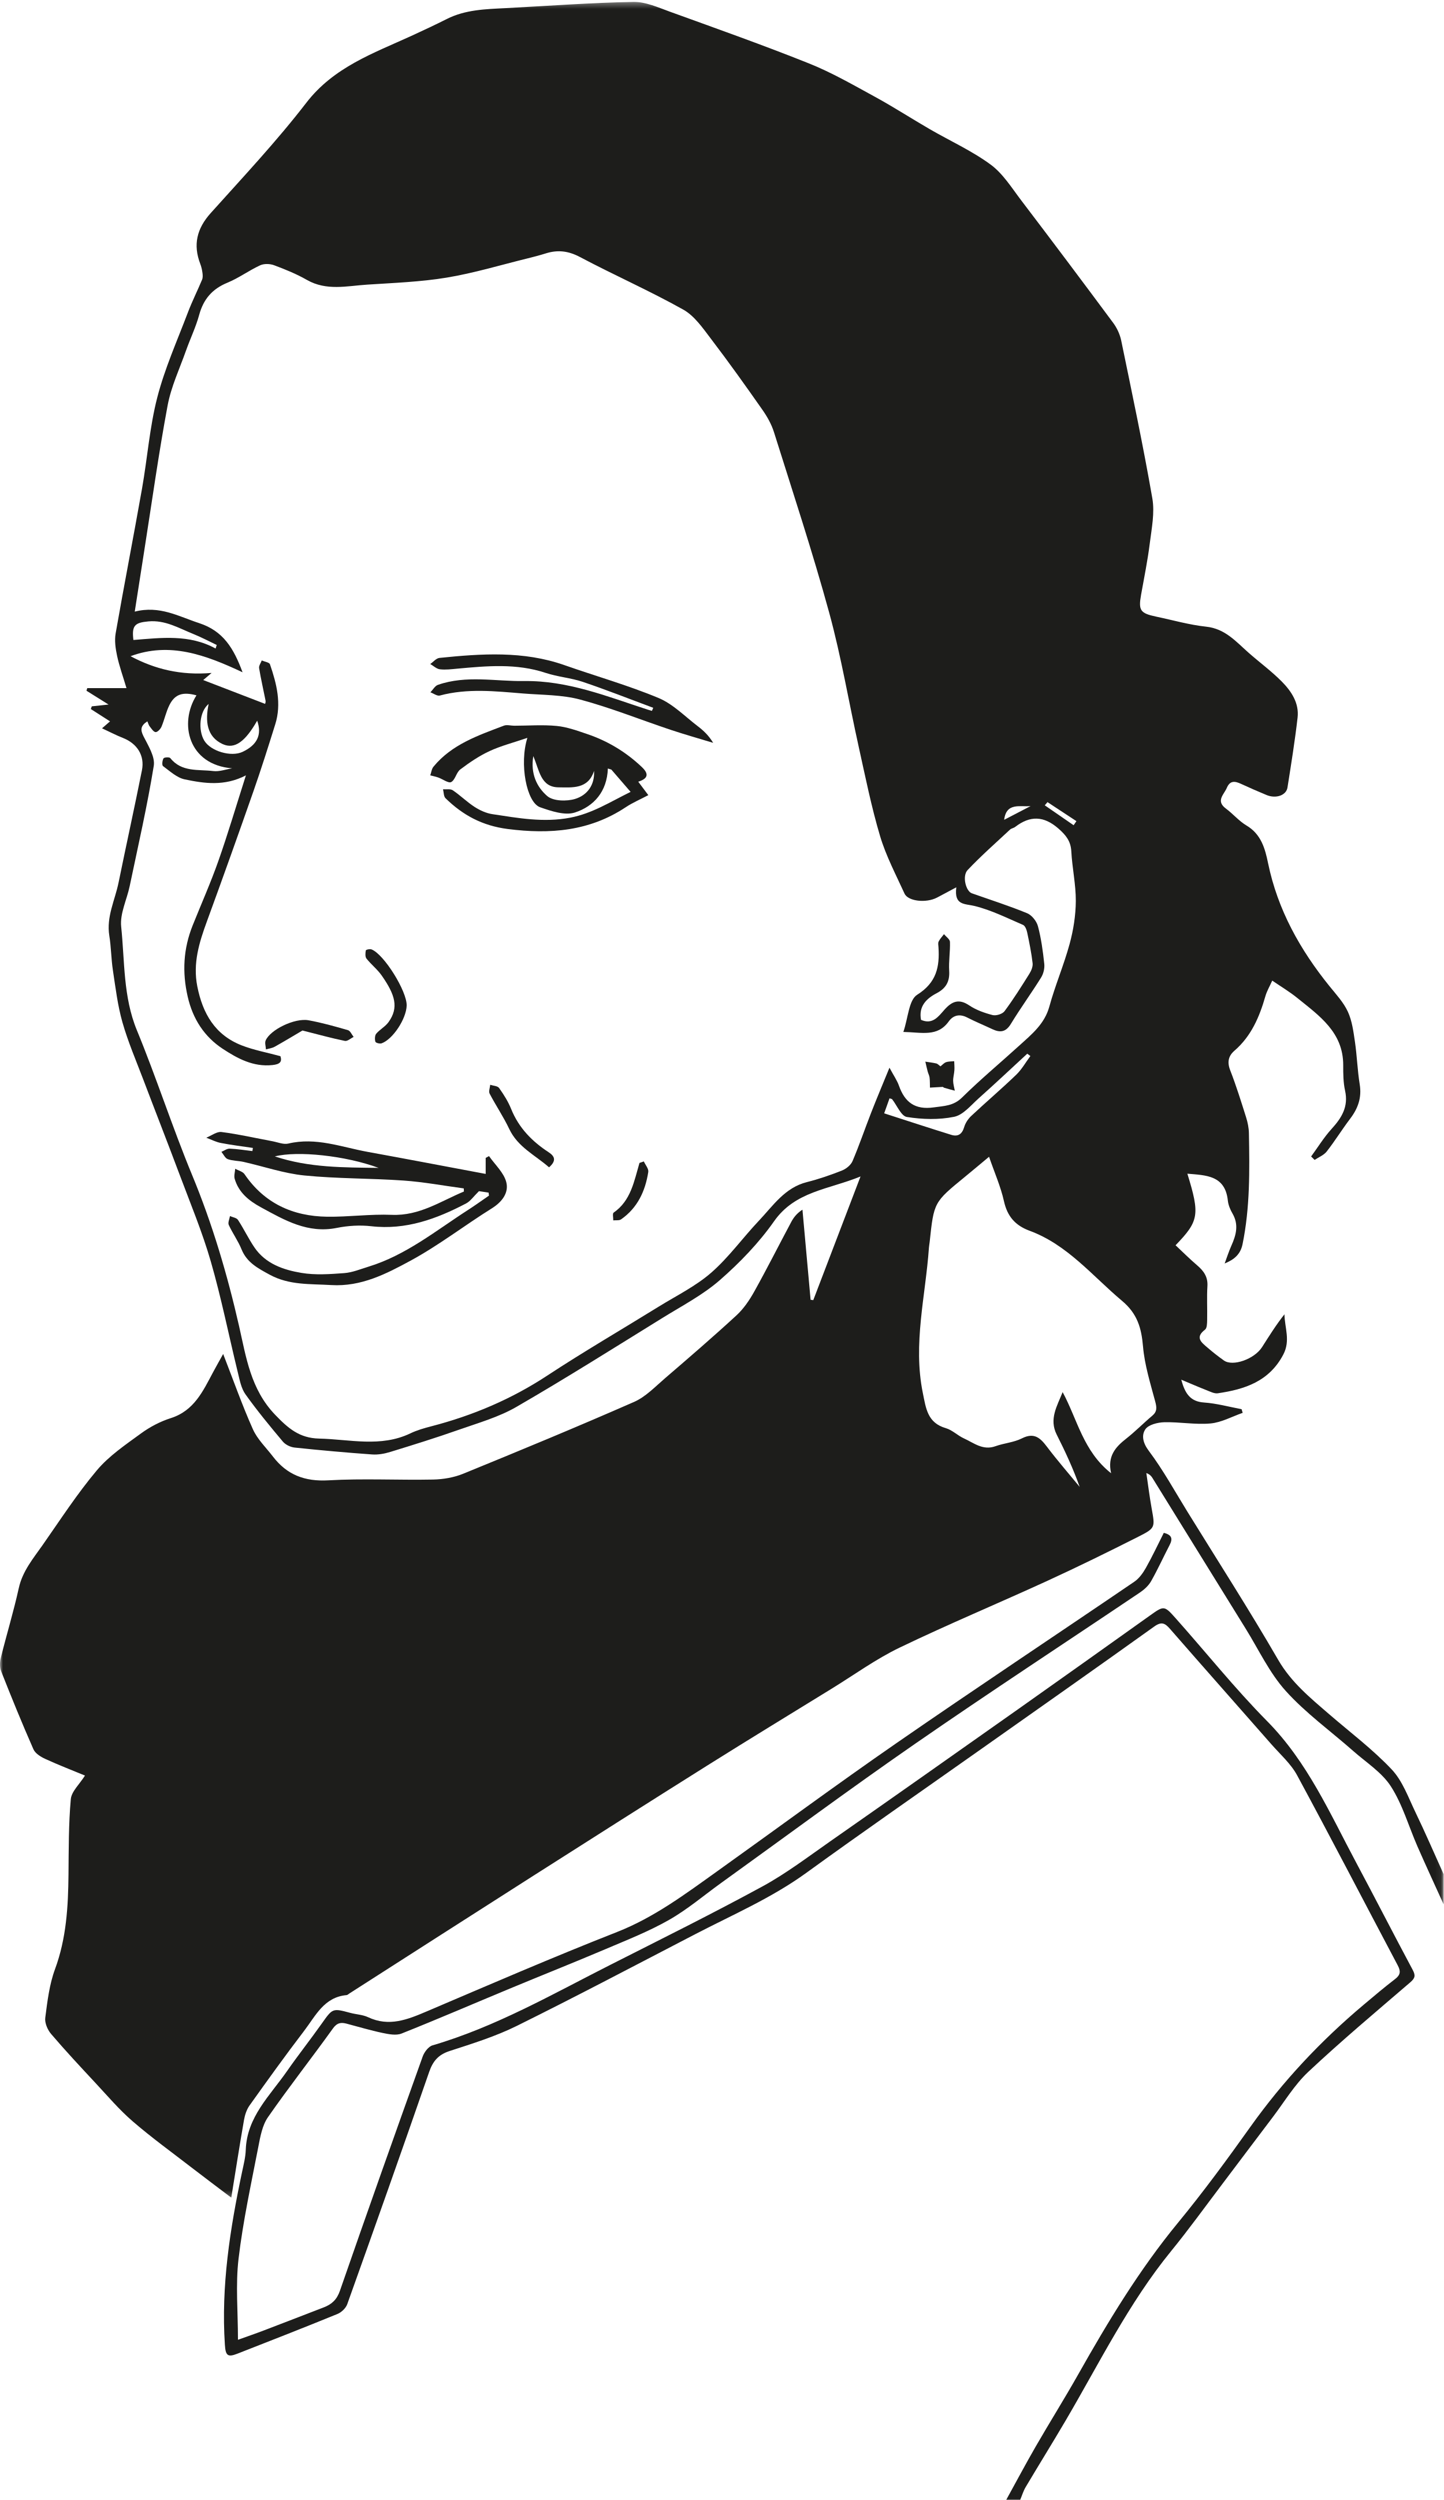 <?xml version="1.0" encoding="UTF-8"?>
<svg width="245px" height="424px" viewBox="0 0 245 424" version="1.1" xmlns="http://www.w3.org/2000/svg" xmlns:xlink="http://www.w3.org/1999/xlink">
    <!-- Generator: Sketch 59.1 (86144) - https://sketch.com -->
    <title>Group 22</title>
    <desc>Created with Sketch.</desc>
    <defs>
        <polygon id="path-1" points="0 0.321 244.936 0.321 244.936 372.763 0 372.763"></polygon>
    </defs>
    <g id="Page-1" stroke="none" stroke-width="1" fill="none" fill-rule="evenodd">
        <g id="Home" transform="translate(-681, -1933)">
            <g id="ÜberUnsTeaser" transform="translate(0, 1908)">
                <g id="Group-22" transform="translate(681, 25)">
                    <g id="Group-3">
                        <mask id="mask-2" fill="white">
                            <use xlink:href="#path-1"></use>
                        </mask>
                        <g id="Clip-2"></g>
                        <path d="M174.861,136.725 C173.151,136.913 170.738,136.033 170.375,139.056 C171.934,138.245 173.397,137.485 174.861,136.725 L174.861,136.725 Z M177.726,136.054 C177.572,136.235 177.419,136.417 177.265,136.598 C178.897,137.724 180.529,138.85 182.161,139.975 C182.318,139.744 182.475,139.512 182.632,139.281 C180.996,138.205 179.361,137.129 177.726,136.054 L177.726,136.054 Z M43.636,122.24 C41.634,125.747 39.833,127.161 37.771,126.208 C35.061,124.956 34.792,122.307 35.402,119.402 C33.84,120.667 33.585,123.852 34.661,125.627 C35.752,127.425 39.219,128.442 41.156,127.53 C43.615,126.374 44.487,124.645 43.636,122.24 L43.636,122.24 Z M36.578,110.003 C36.643,109.801 36.707,109.598 36.771,109.396 C35.447,108.77 34.149,108.078 32.791,107.532 C30.336,106.543 28.028,105.136 25.164,105.402 C22.867,105.614 22.332,106.1 22.636,108.553 C27.356,108.186 32.102,107.55 36.578,110.003 L36.578,110.003 Z M174.823,179.121 C174.647,178.989 174.472,178.857 174.297,178.724 C171.553,181.253 168.837,183.814 166.052,186.297 C164.741,187.466 163.426,189.115 161.884,189.431 C159.301,189.96 156.49,189.876 153.869,189.461 C152.897,189.308 152.19,187.494 151.356,186.441 C151.322,186.398 151.235,186.398 150.923,186.298 C150.663,187.028 150.399,187.766 150.015,188.842 C153.952,190.11 157.668,191.332 161.404,192.492 C162.533,192.844 163.236,192.381 163.589,191.177 C163.793,190.482 164.259,189.781 164.793,189.28 C167.307,186.925 169.934,184.688 172.416,182.3 C173.362,181.39 174.029,180.189 174.823,179.121 L174.823,179.121 Z M180.296,236.128 C182.807,240.776 183.784,246.166 188.518,249.889 C187.867,246.987 189.26,245.449 191.067,244.031 C192.609,242.822 193.987,241.407 195.49,240.145 C196.34,239.434 196.276,238.745 196.008,237.741 C195.185,234.654 194.204,231.547 193.933,228.392 C193.664,225.256 192.98,222.834 190.379,220.652 C185.333,216.42 181.121,211.13 174.686,208.758 C172.258,207.862 170.916,206.327 170.342,203.756 C169.786,201.266 168.731,198.886 167.81,196.209 C166.243,197.513 164.956,198.599 163.653,199.665 C158.453,203.922 158.451,203.92 157.734,210.663 C157.699,210.989 157.632,211.312 157.609,211.639 C157.038,219.83 154.877,227.932 156.569,236.253 C157.107,238.899 157.356,241.338 160.479,242.243 C161.573,242.559 162.473,243.491 163.538,243.975 C165.22,244.74 166.759,246.069 168.878,245.31 C170.353,244.781 172.01,244.668 173.386,243.974 C175.424,242.947 176.463,243.845 177.607,245.359 C179.38,247.704 181.318,249.927 183.186,252.201 C182.083,249.107 180.735,246.201 179.292,243.343 C177.959,240.703 179.355,238.494 180.296,236.128 L180.296,236.128 Z M162.255,150.502 C160.8,151.279 159.891,151.774 158.972,152.253 C157.135,153.21 154.067,152.888 153.464,151.562 C152,148.348 150.324,145.18 149.321,141.819 C147.845,136.87 146.83,131.779 145.708,126.729 C144.018,119.12 142.736,111.404 140.68,103.898 C137.862,93.609 134.509,83.465 131.311,73.282 C130.891,71.946 130.161,70.657 129.351,69.502 C126.527,65.474 123.674,61.464 120.691,57.554 C119.287,55.714 117.856,53.593 115.924,52.512 C110.208,49.313 104.187,46.662 98.393,43.592 C96.424,42.549 94.621,42.346 92.59,42.984 C91.59,43.298 90.573,43.566 89.555,43.816 C84.976,44.939 80.438,46.319 75.799,47.087 C71.342,47.824 66.783,47.983 62.261,48.282 C58.841,48.508 55.377,49.368 52.069,47.477 C50.312,46.473 48.407,45.697 46.506,44.989 C45.802,44.727 44.798,44.697 44.136,45.002 C42.236,45.879 40.514,47.161 38.585,47.952 C36.01,49.008 34.522,50.744 33.796,53.405 C33.23,55.48 32.276,57.446 31.555,59.482 C30.464,62.562 29.035,65.588 28.441,68.766 C26.924,76.882 25.787,85.07 24.503,93.23 C23.977,96.569 23.46,99.909 22.862,103.745 C27.093,102.66 30.317,104.562 33.794,105.696 C37.875,107.027 39.646,109.952 41.155,114.031 C34.819,111.053 28.777,108.841 22.148,111.304 C26.283,113.506 30.674,114.588 35.903,114.142 C34.979,114.926 34.594,115.253 34.481,115.349 C37.958,116.688 41.447,118.03 44.98,119.391 C44.99,119.331 45.102,119.077 45.058,118.853 C44.698,117.01 44.267,115.179 43.962,113.328 C43.896,112.928 44.249,112.46 44.408,112.024 C44.891,112.237 45.69,112.341 45.806,112.679 C46.939,115.983 47.796,119.354 46.704,122.847 C45.512,126.663 44.308,130.478 42.987,134.251 C40.416,141.597 37.799,148.929 35.123,156.237 C33.807,159.832 32.694,163.365 33.476,167.313 C34.388,171.911 36.475,175.534 40.971,177.302 C43.045,178.117 45.281,178.52 47.578,179.146 C47.899,180.122 47.473,180.52 46.231,180.654 C42.975,181.008 40.273,179.526 37.797,177.901 C34.68,175.855 32.722,172.862 31.85,169.07 C30.887,164.884 31.111,160.906 32.691,156.961 C34.15,153.317 35.75,149.723 37.053,146.025 C38.677,141.416 40.061,136.722 41.724,131.517 C38.061,133.405 34.654,132.887 31.339,132.196 C30.006,131.917 28.824,130.798 27.66,129.945 C27.452,129.792 27.535,128.985 27.743,128.633 C27.856,128.442 28.742,128.395 28.895,128.587 C30.823,131.017 33.657,130.471 36.183,130.786 C37.217,130.915 38.32,130.494 39.39,130.323 C31.96,129.714 30.323,122.721 33.334,117.941 C31.027,117.322 29.695,117.719 28.76,119.564 C28.172,120.724 27.914,122.047 27.404,123.253 C27.235,123.655 26.729,124.196 26.403,124.178 C26.048,124.16 25.698,123.586 25.397,123.213 C25.227,123.001 25.16,122.705 25.002,122.349 C23.858,123.105 23.781,123.76 24.346,124.882 C25.146,126.474 26.34,128.353 26.089,129.904 C24.98,136.744 23.424,143.512 22.004,150.301 C21.521,152.605 20.328,154.958 20.56,157.175 C21.174,163.053 20.878,169.048 23.224,174.749 C26.56,182.851 29.248,191.22 32.599,199.314 C36.045,207.635 38.57,216.185 40.565,224.942 C41.77,230.237 42.523,235.629 46.673,239.961 C48.906,242.292 50.816,243.935 54.144,244.009 C59.343,244.127 64.576,245.546 69.637,243.121 C70.75,242.588 71.968,242.241 73.169,241.929 C80.19,240.109 86.752,237.336 92.847,233.329 C99.037,229.26 105.453,225.533 111.756,221.633 C114.766,219.771 118.023,218.178 120.659,215.881 C123.652,213.273 126.015,209.956 128.763,207.053 C131.167,204.513 133.155,201.45 136.904,200.506 C138.929,199.996 140.922,199.31 142.865,198.539 C143.573,198.257 144.361,197.615 144.648,196.941 C145.802,194.233 146.747,191.438 147.82,188.695 C148.751,186.309 149.75,183.949 150.914,181.101 C151.632,182.442 152.203,183.25 152.52,184.147 C153.519,186.974 155.247,188.279 158.421,187.833 C160.194,187.584 161.771,187.596 163.222,186.166 C166.348,183.087 169.73,180.27 172.981,177.315 C175.056,175.429 177.23,173.688 178.041,170.726 C179.023,167.136 180.508,163.683 181.484,160.092 C182.123,157.741 182.517,155.252 182.53,152.823 C182.544,150.02 181.915,147.22 181.767,144.408 C181.675,142.652 180.828,141.627 179.561,140.522 C177.09,138.365 174.757,138.32 172.238,140.264 C171.983,140.46 171.597,140.501 171.367,140.716 C168.945,142.975 166.451,145.171 164.176,147.572 C163.214,148.587 163.874,151.161 164.889,151.52 C168.023,152.628 171.198,153.637 174.268,154.899 C175.069,155.228 175.879,156.251 176.107,157.109 C176.66,159.189 176.95,161.352 177.18,163.499 C177.261,164.25 177.04,165.167 176.639,165.811 C174.986,168.467 173.138,171.002 171.512,173.672 C170.661,175.071 169.699,175.191 168.381,174.57 C166.956,173.9 165.495,173.302 164.096,172.584 C162.83,171.933 161.733,172.191 160.977,173.245 C159.047,175.934 156.415,175.094 153.27,175.038 C154.092,172.633 154.187,169.628 155.613,168.732 C158.915,166.656 159.438,163.983 159.229,160.67 C159.208,160.343 159.126,159.961 159.258,159.697 C159.483,159.243 159.854,158.862 160.164,158.451 C160.519,158.886 161.161,159.312 161.177,159.759 C161.234,161.39 160.947,163.038 161.046,164.664 C161.156,166.472 160.523,167.626 158.916,168.468 C157.155,169.391 155.836,170.706 156.267,172.986 C158.231,173.849 159.22,172.417 160.233,171.278 C161.484,169.871 162.664,169.334 164.443,170.531 C165.613,171.317 167.031,171.821 168.409,172.174 C169.008,172.327 170.078,171.999 170.434,171.519 C171.949,169.482 173.304,167.323 174.653,165.168 C174.977,164.649 175.267,163.95 175.201,163.377 C174.998,161.626 174.645,159.889 174.279,158.162 C174.18,157.694 173.934,157.035 173.574,156.88 C170.879,155.72 168.21,154.377 165.388,153.68 C163.657,153.252 161.856,153.607 162.255,150.502 L162.255,150.502 Z M244.937,323.021 C243.459,319.758 241.951,316.508 240.513,313.228 C239.017,309.815 237.984,306.119 236.001,303.024 C234.471,300.635 231.812,298.954 229.609,297.01 C225.772,293.624 221.552,290.591 218.151,286.818 C215.386,283.752 213.569,279.83 211.361,276.269 C206.075,267.745 200.806,259.209 195.525,250.681 C195.326,250.36 195.075,250.071 194.496,249.856 C194.794,251.86 195.042,253.873 195.4,255.866 C195.977,259.08 196.06,259.179 193.154,260.646 C188.057,263.22 182.929,265.742 177.739,268.122 C169.391,271.951 160.904,275.486 152.632,279.469 C148.632,281.394 144.982,284.047 141.183,286.385 C134.147,290.717 127.088,295.016 120.09,299.41 C110.086,305.692 100.117,312.03 90.153,318.377 C79.859,324.935 69.589,331.531 59.308,338.11 C59.142,338.216 58.978,338.391 58.802,338.407 C54.988,338.741 53.54,341.931 51.614,344.452 C48.436,348.609 45.381,352.861 42.342,357.121 C41.842,357.823 41.547,358.747 41.396,359.609 C40.654,363.861 39.992,368.127 39.24,372.763 C36.839,370.944 34.671,369.326 32.53,367.674 C29.164,365.076 25.71,362.576 22.495,359.801 C20.223,357.84 18.257,355.519 16.203,353.315 C13.653,350.578 11.098,347.843 8.671,345 C8.068,344.292 7.566,343.123 7.679,342.252 C8.039,339.474 8.372,336.612 9.333,334.009 C11.264,328.78 11.568,323.409 11.621,317.953 C11.662,313.689 11.633,309.41 12.013,305.171 C12.131,303.856 13.487,302.651 14.419,301.168 C12.319,300.3 9.971,299.394 7.687,298.347 C6.913,297.993 5.984,297.421 5.672,296.709 C3.747,292.339 1.946,287.912 0.192,283.469 C-0.072,282.799 -0.039,281.904 0.141,281.183 C1.121,277.239 2.313,273.343 3.186,269.376 C3.82,266.491 5.628,264.357 7.227,262.075 C10.225,257.798 13.076,253.385 16.429,249.399 C18.495,246.942 21.295,245.057 23.926,243.134 C25.441,242.027 27.196,241.108 28.982,240.54 C32.942,239.281 34.445,235.947 36.164,232.731 C36.646,231.831 37.151,230.944 37.864,229.659 C39.634,234.208 41.102,238.395 42.911,242.43 C43.676,244.139 45.145,245.537 46.313,247.063 C48.69,250.166 51.718,251.321 55.722,251.091 C61.624,250.751 67.561,251.077 73.48,250.959 C75.2,250.925 77.02,250.615 78.603,249.968 C88.304,246.007 97.987,242 107.581,237.792 C109.546,236.929 111.163,235.213 112.839,233.773 C116.919,230.268 120.996,226.755 124.952,223.113 C126.172,221.99 127.16,220.53 127.975,219.069 C130.141,215.185 132.143,211.209 134.239,207.285 C134.652,206.51 135.191,205.801 136.15,205.183 L137.532,220.465 C137.683,220.487 137.833,220.51 137.984,220.533 C140.587,213.723 143.189,206.913 146.004,199.549 C140.555,201.781 134.924,202.038 131.334,207.151 C128.756,210.823 125.539,214.156 122.149,217.119 C119.271,219.635 115.773,221.461 112.488,223.492 C104.231,228.595 96.02,233.781 87.618,238.637 C84.603,240.38 81.126,241.36 77.803,242.53 C73.975,243.878 70.095,245.084 66.215,246.276 C65.234,246.578 64.151,246.774 63.138,246.702 C58.746,246.389 54.358,245.995 49.979,245.533 C49.278,245.459 48.436,245.05 47.99,244.519 C45.798,241.911 43.626,239.275 41.649,236.505 C40.928,235.496 40.674,234.111 40.368,232.858 C38.829,226.565 37.562,220.196 35.769,213.978 C34.326,208.974 32.304,204.133 30.474,199.244 C28.46,193.863 26.359,188.514 24.321,183.141 C23.093,179.906 21.716,176.71 20.771,173.392 C19.958,170.532 19.604,167.534 19.155,164.58 C18.86,162.638 18.861,160.65 18.546,158.712 C18.024,155.505 19.508,152.685 20.117,149.699 C21.412,143.344 22.813,137.01 24.082,130.65 C24.583,128.139 23.255,126.11 20.856,125.166 C19.703,124.712 18.6,124.133 17.312,123.535 C17.812,123.102 18.21,122.756 18.671,122.356 C17.497,121.604 16.452,120.934 15.407,120.265 C15.463,120.112 15.519,119.96 15.574,119.807 C16.372,119.722 17.169,119.638 18.421,119.505 C16.955,118.589 15.813,117.875 14.671,117.16 C14.715,117.012 14.759,116.864 14.803,116.716 L21.459,116.716 C20.849,114.668 20.236,112.978 19.864,111.236 C19.6,110.003 19.408,108.657 19.621,107.437 C21.052,99.247 22.646,91.085 24.094,82.897 C25.007,77.734 25.385,72.447 26.69,67.392 C27.96,62.473 30.072,57.766 31.881,52.991 C32.596,51.106 33.51,49.297 34.288,47.433 C34.429,47.097 34.403,46.66 34.352,46.283 C34.282,45.768 34.168,45.247 33.981,44.763 C32.727,41.508 33.399,38.763 35.746,36.148 C41.259,30.007 46.931,23.969 51.96,17.445 C56.626,11.39 63.311,9.049 69.774,6.099 C71.804,5.172 73.824,4.221 75.817,3.218 C78.969,1.63 82.382,1.552 85.789,1.377 C93.009,1.004 100.224,0.463 107.447,0.321 C109.509,0.282 111.641,1.253 113.66,1.984 C121.555,4.842 129.475,7.644 137.268,10.763 C141.133,12.309 144.782,14.418 148.449,16.419 C151.605,18.142 154.63,20.101 157.743,21.905 C161.191,23.903 164.877,25.567 168.068,27.907 C170.166,29.445 171.653,31.862 173.273,33.992 C178.516,40.883 183.715,47.809 188.873,54.765 C189.513,55.628 190.014,56.704 190.231,57.753 C192.068,66.668 193.959,75.575 195.515,84.54 C195.939,86.98 195.398,89.622 195.083,92.144 C194.718,95.068 194.129,97.965 193.607,100.868 C193.13,103.526 193.452,104.022 196.159,104.59 C198.987,105.182 201.793,105.993 204.652,106.297 C207.862,106.637 209.707,108.828 211.848,110.719 C213.713,112.364 215.739,113.845 217.482,115.608 C219.106,117.252 220.439,119.256 220.158,121.714 C219.705,125.683 219.066,129.632 218.443,133.58 C218.232,134.915 216.484,135.511 214.891,134.85 C213.44,134.248 212,133.62 210.574,132.962 C209.558,132.492 208.707,132.338 208.16,133.62 C207.662,134.789 206.234,135.841 208.002,137.153 C209.21,138.049 210.209,139.262 211.489,140.021 C213.972,141.494 214.637,143.914 215.15,146.406 C216.776,154.306 220.577,161.098 225.595,167.303 C226.708,168.679 227.964,170.028 228.688,171.603 C229.403,173.157 229.633,174.967 229.887,176.692 C230.24,179.09 230.311,181.532 230.699,183.923 C231.062,186.161 230.421,187.987 229.094,189.735 C227.711,191.557 226.507,193.516 225.099,195.317 C224.609,195.944 223.743,196.277 223.048,196.744 C222.85,196.549 222.653,196.355 222.455,196.16 C223.605,194.59 224.632,192.906 225.936,191.475 C227.65,189.596 228.816,187.697 228.216,185.001 C227.906,183.607 227.897,182.128 227.901,180.689 C227.917,175.087 223.832,172.287 220.101,169.267 C218.8,168.213 217.345,167.349 215.859,166.329 C215.416,167.318 214.942,168.112 214.696,168.971 C213.693,172.482 212.303,175.746 209.45,178.215 C208.423,179.104 208.182,180.141 208.721,181.524 C209.742,184.143 210.577,186.836 211.423,189.518 C211.696,190.385 211.884,191.315 211.9,192.22 C212.018,198.519 212.095,204.813 210.819,211.044 C210.464,212.776 209.391,213.653 207.784,214.311 C208.162,213.296 208.491,212.259 208.933,211.272 C209.735,209.48 210.205,207.725 209.123,205.852 C208.737,205.184 208.406,204.408 208.327,203.652 C207.872,199.329 204.609,199.354 201.457,199.079 C203.616,206.063 203.409,207.124 199.455,211.22 C200.676,212.363 201.861,213.552 203.135,214.638 C204.244,215.584 204.958,216.593 204.859,218.161 C204.74,220.058 204.856,221.969 204.814,223.873 C204.801,224.442 204.801,225.268 204.456,225.53 C202.678,226.881 203.884,227.724 204.88,228.586 C205.771,229.357 206.703,230.087 207.665,230.768 C209.166,231.829 212.824,230.538 214.126,228.502 C215.317,226.641 216.478,224.761 217.931,222.929 C217.963,225.224 218.986,227.377 217.728,229.768 C215.334,234.315 211.203,235.657 206.625,236.327 C206.043,236.413 205.371,236.061 204.774,235.827 C203.401,235.29 202.048,234.7 200.42,234.019 C201.061,236.375 201.949,237.733 204.292,237.893 C206.429,238.04 208.536,238.629 210.657,239.023 C210.719,239.23 210.782,239.437 210.844,239.644 C209.028,240.274 207.246,241.275 205.388,241.444 C202.794,241.681 200.141,241.169 197.52,241.239 C196.409,241.269 194.857,241.655 194.329,242.435 C193.645,243.446 193.898,244.74 194.918,246.096 C197.35,249.333 199.311,252.924 201.447,256.382 C206.615,264.748 211.935,273.025 216.862,281.531 C219.08,285.361 222.304,287.987 225.511,290.757 C229.086,293.844 232.898,296.711 236.125,300.126 C237.971,302.08 238.95,304.892 240.158,307.395 C241.83,310.858 243.351,314.394 244.937,317.898 L244.937,323.021 Z" id="Fill-1" fill="#1D1D1B" mask="url(#mask-2)"></path>
                    </g>
                    <path d="M170.735,424 C172.405,420.971 174.028,417.916 175.757,414.922 C178.111,410.843 180.617,406.851 182.932,402.751 C187.992,393.789 193.289,385.01 199.86,377.026 C204.187,371.768 208.226,366.258 212.179,360.709 C217.692,352.97 224.13,346.132 231.382,340.034 C233.138,338.558 234.89,337.071 236.711,335.678 C237.641,334.968 237.668,334.34 237.146,333.356 C231.454,322.613 225.866,311.814 220.079,301.125 C219.007,299.146 217.2,297.559 215.686,295.832 C209.968,289.316 204.215,282.832 198.518,276.297 C197.644,275.293 197.067,275.007 195.81,275.908 C185.985,282.943 176.092,289.882 166.221,296.85 C156.402,303.783 146.522,310.629 136.789,317.681 C130.935,321.922 124.355,324.756 118.006,328.048 C107.921,333.278 97.873,338.586 87.693,343.624 C84.073,345.416 80.151,346.634 76.293,347.887 C74.384,348.507 73.458,349.584 72.814,351.442 C68.257,364.6 63.604,377.725 58.915,390.838 C58.673,391.512 57.932,392.216 57.254,392.493 C51.617,394.796 45.945,397.011 40.274,399.23 C38.625,399.876 38.276,399.557 38.154,397.707 C37.498,387.759 39.028,378.034 41.08,368.359 C41.339,367.138 41.656,365.903 41.697,364.667 C41.884,359.079 45.795,355.47 48.679,351.325 C50.587,348.582 52.665,345.958 54.595,343.231 C56.428,340.641 56.423,340.608 59.402,341.412 C60.416,341.686 61.529,341.72 62.459,342.158 C66.007,343.826 69.148,342.559 72.407,341.169 C83.132,336.597 93.838,331.965 104.689,327.704 C110.971,325.237 116.234,321.295 121.614,317.453 C131.816,310.167 141.904,302.716 152.215,295.586 C165.544,286.369 179.052,277.414 192.449,268.295 C193.267,267.739 193.922,266.821 194.42,265.939 C195.509,264.01 196.449,261.995 197.458,260 C198.861,260.343 198.989,261.023 198.45,262.06 C197.389,264.101 196.439,266.201 195.305,268.199 C194.876,268.955 194.148,269.618 193.415,270.112 C180.723,278.657 167.909,287.027 155.327,295.732 C144.206,303.425 133.336,311.484 122.356,319.382 C119.423,321.492 116.642,323.87 113.52,325.647 C110.118,327.585 106.43,329.039 102.813,330.575 C97.389,332.879 91.911,335.054 86.469,337.314 C80.356,339.853 74.278,342.48 68.129,344.927 C67.204,345.295 65.944,345.04 64.892,344.82 C62.841,344.39 60.827,343.781 58.796,343.248 C57.841,342.998 57.181,343.097 56.483,344.069 C52.858,349.12 49.009,354.011 45.464,359.115 C44.507,360.493 44.167,362.388 43.836,364.102 C42.616,370.427 41.229,376.741 40.475,383.127 C39.955,387.53 40.375,392.045 40.375,396.872 C41.853,396.341 43.285,395.851 44.698,395.312 C48.121,394.008 51.534,392.682 54.952,391.365 C56.286,390.851 57.15,390.066 57.67,388.569 C62.276,375.294 66.979,362.052 71.717,348.823 C71.986,348.072 72.692,347.133 73.384,346.93 C84.107,343.792 93.734,338.247 103.607,333.248 C112.214,328.888 120.863,324.599 129.335,319.988 C133.352,317.801 137.043,314.996 140.808,312.364 C151.517,304.879 162.197,297.352 172.872,289.817 C180.272,284.593 187.649,279.336 195.028,274.08 C197.456,272.351 197.503,272.278 199.41,274.418 C204.61,280.251 209.501,286.386 214.986,291.934 C221.853,298.88 225.653,307.615 230.128,315.986 C233.349,322.012 236.459,328.096 239.684,334.12 C240.19,335.067 240.111,335.522 239.283,336.233 C233.462,341.233 227.575,346.17 221.981,351.417 C219.621,353.63 217.902,356.533 215.918,359.144 C213.067,362.896 210.248,366.672 207.403,370.429 C204.518,374.238 201.722,378.122 198.704,381.822 C191.502,390.651 186.519,400.845 180.796,410.586 C178.576,414.363 176.261,418.084 174.024,421.851 C173.629,422.515 173.405,423.281 173.103,424 L170.735,424 Z" id="Fill-4" fill="#1D1D1B"></path>
                    <path d="M64.242,198.097 C58.585,196.002 50.457,195.171 46.633,196.148 C52.461,198.089 58.372,198.015 64.242,198.097 M82.895,202.287 C82.162,202.178 81.429,202.069 81.264,202.044 C80.319,202.969 79.815,203.741 79.1,204.116 C74.074,206.752 68.883,208.662 63.005,207.992 C61.083,207.773 59.046,207.894 57.146,208.275 C52.215,209.264 48.308,206.974 44.284,204.787 C42.202,203.655 40.509,202.276 39.82,199.964 C39.665,199.445 39.868,198.821 39.906,198.246 C40.444,198.545 41.181,198.71 41.489,199.164 C44.859,204.112 49.682,206.302 55.514,206.378 C59.169,206.426 62.839,205.908 66.485,206.059 C71.16,206.253 74.754,203.755 78.707,202.107 C78.7,201.93 78.692,201.753 78.685,201.575 C75.282,201.118 71.891,200.483 68.474,200.243 C62.868,199.849 57.222,199.939 51.638,199.381 C48.162,199.034 44.772,197.856 41.337,197.083 C40.448,196.882 39.49,196.915 38.646,196.613 C38.196,196.452 37.921,195.804 37.567,195.376 C38.034,195.183 38.508,194.813 38.967,194.832 C40.256,194.884 41.538,195.096 42.823,195.245 C42.851,195.067 42.879,194.889 42.907,194.711 C41.088,194.437 39.259,194.218 37.455,193.866 C36.611,193.701 35.817,193.281 35,192.977 C35.865,192.632 36.779,191.906 37.585,192.01 C40.486,192.382 43.35,193.039 46.23,193.576 C47.126,193.743 48.1,194.167 48.917,193.971 C53.601,192.849 57.947,194.574 62.397,195.382 C68.998,196.581 75.588,197.843 82.404,199.12 L82.404,196.405 C82.593,196.301 82.783,196.198 82.972,196.095 C83.99,197.556 85.482,198.896 85.898,200.51 C86.357,202.296 85.213,203.857 83.447,204.959 C78.801,207.859 74.437,211.244 69.636,213.845 C65.526,216.072 61.272,218.279 56.204,217.971 C52.624,217.754 49.075,218.026 45.735,216.2 C43.754,215.116 41.89,214.155 40.981,211.91 C40.4,210.474 39.459,209.186 38.813,207.771 C38.635,207.381 38.937,206.775 39.019,206.267 C39.482,206.476 40.141,206.559 40.375,206.916 C41.371,208.437 42.154,210.097 43.176,211.597 C45.064,214.367 48.084,215.394 51.143,215.907 C53.498,216.302 55.983,216.123 58.391,215.945 C59.787,215.842 61.156,215.27 62.519,214.852 C68.884,212.904 73.971,208.728 79.435,205.213 C80.634,204.442 81.789,203.604 82.965,202.798 C82.941,202.627 82.918,202.457 82.895,202.287" id="Fill-6" fill="#1D1D1B"></path>
                    <path d="M100.791,130.756 C99.795,133.891 97.085,133.569 94.774,133.548 C91.716,133.52 91.521,130.657 90.481,128.25 C89.985,131.267 91.11,133.538 92.862,135.036 C93.87,135.898 96.169,135.952 97.61,135.503 C99.6,134.884 100.929,133.191 100.791,130.756 M106.993,134.318 C105.725,132.849 104.726,131.693 103.727,130.536 C103.529,130.476 103.332,130.414 103.134,130.354 C102.999,134.255 100.773,136.771 97.543,137.816 C95.844,138.366 93.521,137.58 91.648,136.928 C89.331,136.121 88.092,129.547 89.479,125.156 C87.108,125.966 84.995,126.503 83.054,127.403 C81.294,128.219 79.651,129.338 78.099,130.509 C77.418,131.022 77.249,132.272 76.549,132.655 C76.102,132.899 75.113,132.148 74.355,131.878 C73.916,131.722 73.453,131.635 73,131.516 C73.175,131.022 73.23,130.432 73.544,130.049 C76.645,126.266 81.127,124.743 85.506,123.081 C86.01,122.89 86.663,123.096 87.247,123.096 C89.651,123.094 92.073,122.903 94.453,123.134 C96.212,123.305 97.946,123.941 99.64,124.513 C103.138,125.696 106.225,127.569 108.9,130.106 C110.094,131.238 110.012,132.046 108.29,132.591 C108.832,133.313 109.323,133.968 110,134.871 C108.629,135.595 107.328,136.149 106.174,136.915 C100.021,140.997 93.336,141.536 86.141,140.613 C81.824,140.06 78.522,138.26 75.593,135.396 C75.265,135.075 75.299,134.393 75.165,133.878 C75.727,133.923 76.422,133.775 76.826,134.048 C78.112,134.916 79.229,136.035 80.532,136.874 C81.429,137.452 82.494,137.939 83.542,138.096 C87.919,138.753 92.233,139.566 96.773,138.688 C100.516,137.964 103.494,136.036 106.993,134.318" id="Fill-8" fill="#1D1D1B"></path>
                    <path d="M110.831,120.055 C106.856,118.579 102.91,117.017 98.896,115.662 C96.851,114.972 94.632,114.817 92.584,114.136 C87.625,112.486 82.611,112.958 77.577,113.419 C76.597,113.509 75.598,113.639 74.633,113.524 C74.062,113.456 73.543,112.942 73,112.629 C73.519,112.271 74.012,111.65 74.56,111.594 C81.684,110.868 88.799,110.371 95.76,112.817 C101.082,114.687 106.531,116.227 111.731,118.391 C114.194,119.416 116.224,121.535 118.418,123.202 C119.386,123.939 120.274,124.785 121,126 C118.593,125.267 116.168,124.586 113.782,123.789 C108.672,122.08 103.647,120.057 98.458,118.664 C95.337,117.827 91.975,117.892 88.715,117.626 C84.012,117.243 79.305,116.723 74.627,117.975 C74.172,118.097 73.564,117.625 73.026,117.429 C73.45,116.994 73.799,116.337 74.308,116.161 C79.118,114.489 84.043,115.587 88.935,115.519 C96.359,115.415 103.047,118.147 109.896,120.367 C110.133,120.443 110.374,120.506 110.613,120.576 C110.685,120.402 110.758,120.228 110.831,120.055" id="Fill-10" fill="#1D1D1B"></path>
                    <path d="M68.999,170.572 C68.93,172.8 66.689,176.249 64.765,176.963 C64.453,177.079 63.763,176.905 63.694,176.696 C63.562,176.295 63.592,175.619 63.836,175.332 C64.454,174.606 65.361,174.143 65.914,173.377 C67.709,170.892 67.034,168.724 64.772,165.479 C64.032,164.417 62.982,163.607 62.176,162.589 C61.941,162.291 61.982,161.654 62.067,161.21 C62.092,161.078 62.753,160.928 63.037,161.038 C65.168,161.868 69.073,168.166 68.999,170.572" id="Fill-12" fill="#1D1D1B"></path>
                    <path d="M93.156,198 C90.764,195.902 87.859,194.58 86.395,191.482 C85.421,189.422 84.13,187.524 83.074,185.503 C82.879,185.128 83.127,184.507 83.171,184 C83.688,184.172 84.42,184.181 84.682,184.548 C85.47,185.654 86.216,186.839 86.726,188.102 C88.031,191.335 90.295,193.617 93.092,195.446 C94.042,196.068 94.512,196.818 93.156,198" id="Fill-14" fill="#1D1D1B"></path>
                    <path d="M51.319,174.793 C49.994,175.572 48.318,176.588 46.61,177.544 C46.166,177.792 45.622,177.853 45.124,178 C45.097,177.489 44.893,176.895 45.074,176.48 C45.871,174.647 50.005,172.634 52.342,173.057 C54.6,173.466 56.827,174.094 59.038,174.734 C59.432,174.848 59.683,175.487 60,175.883 C59.502,176.123 58.951,176.645 58.516,176.557 C56.324,176.113 54.164,175.51 51.319,174.793" id="Fill-16" fill="#1D1D1B"></path>
                    <path d="M109.237,197 C109.505,197.597 110.076,198.241 109.992,198.784 C109.487,202.034 108.164,204.883 105.38,206.824 C105.054,207.052 104.499,206.949 104.051,207 C104.062,206.548 103.895,205.835 104.113,205.685 C107.043,203.654 107.586,200.358 108.498,197.254 C108.745,197.169 108.991,197.085 109.237,197" id="Fill-18" fill="#1D1D1B"></path>
                    <path d="M159.993,184.356 C158.956,184.415 158.37,184.448 157.783,184.481 C157.767,183.916 157.786,183.344 157.72,182.784 C157.677,182.43 157.488,182.095 157.395,181.743 C157.25,181.191 157.131,180.631 157,180.075 C157.622,180.173 158.252,180.241 158.863,180.384 C159.093,180.438 159.281,180.667 159.566,180.874 C159.904,180.612 160.175,180.284 160.518,180.167 C160.946,180.021 161.435,180.048 161.897,180 C161.911,180.51 161.963,181.023 161.929,181.529 C161.89,182.134 161.709,182.734 161.717,183.334 C161.724,183.89 161.899,184.445 162,185 C161.404,184.84 160.803,184.695 160.216,184.51 C160.038,184.453 159.896,184.284 159.993,184.356" id="Fill-20" fill="#1D1D1B"></path>
                </g>
            </g>
        </g>
    </g>
</svg>